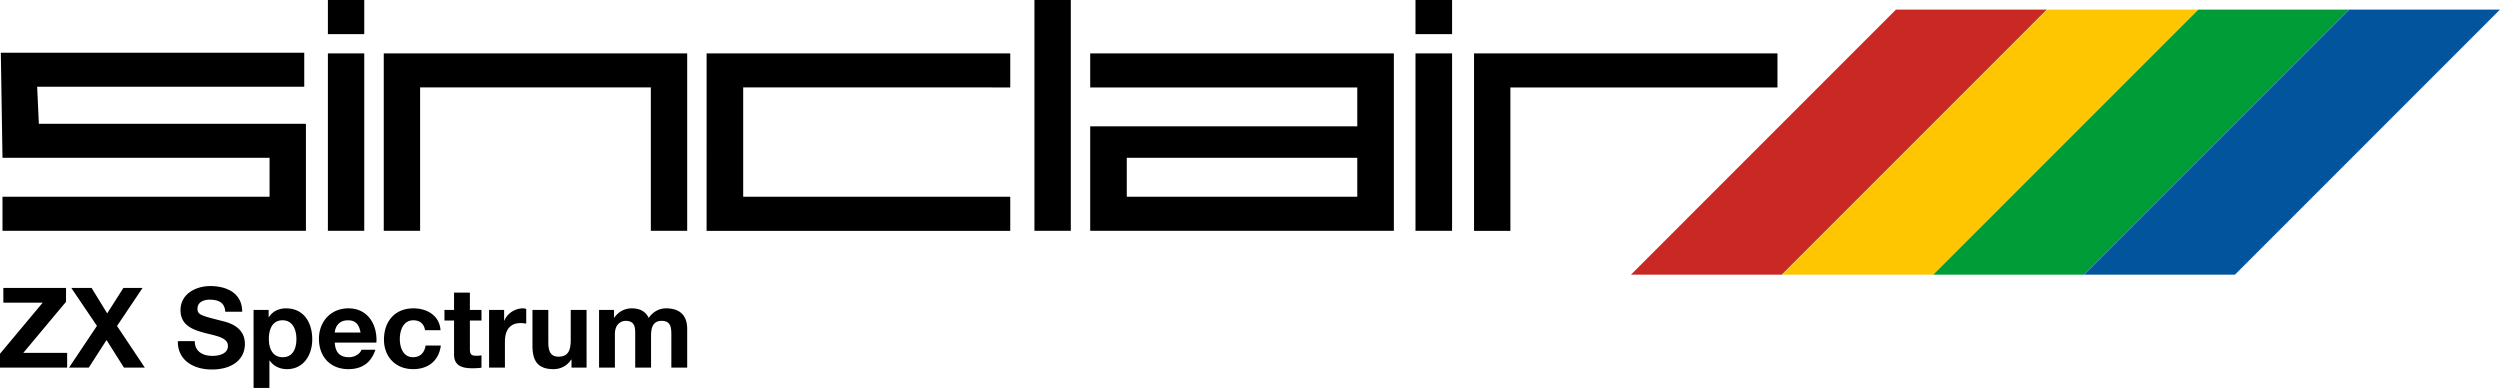 <svg viewBox="0 0 400 62.064" xmlns="http://www.w3.org/2000/svg"><path d="M.399 36.931v-5.457h42.732v-6.228H.399L.131 8.439H48.68v5.443H5.947l.269 5.922h42.731v17.128H.399zm52.064 0V8.546h5.817v28.385zm8.939 0V8.546h48.549v28.385h-5.817V13.988H67.218v22.945zm51.654 0V8.546h48.585v5.443H118.91v17.485h42.731v5.46h-48.585zm52.455 0V0h5.818v36.932h-5.818zm60.968 0V8.546h5.853v28.385zm9.368 0V8.546h48.547v5.443h-42.731v22.945h-5.817v-.003zM174.433 8.546v5.443h42.731v6.226h-42.731v16.717h48.585V8.546zm42.731 22.928h-36.88v-6.228h36.88zM52.463 5.46V0h5.817v5.46zm174.016 0V0h5.853v5.46zM0 56.6l6.835-8.175H.536v-2.354h10.029v2.213L3.73 56.459h7.014v2.355H0zm15.512-4.462-4.106-6.068h3.248l2.499 4.07 2.588-4.07h3.07l-4.087 6.085 4.444 6.658h-3.337l-2.785-4.408-2.838 4.408h-3.16zm15.654 2.447c0 1.695 1.32 2.355 2.819 2.355.983 0 2.483-.285 2.483-1.589 0-1.374-1.91-1.605-3.784-2.105-1.892-.5-3.802-1.231-3.802-3.624 0-2.606 2.463-3.854 4.765-3.854 2.659 0 5.105 1.159 5.105 4.105H36.04c-.089-1.535-1.178-1.926-2.516-1.926-.893 0-1.928.375-1.928 1.446 0 .983.607 1.106 3.802 1.927.928.232 3.783.821 3.783 3.712 0 2.338-1.838 4.087-5.301 4.087-2.82 0-5.462-1.393-5.426-4.532zm9.406-4.998h2.41v1.178h.037c.605-.981 1.605-1.427 2.748-1.427 2.892 0 4.194 2.338 4.194 4.961 0 2.464-1.356 4.765-4.051 4.765-1.107 0-2.16-.483-2.766-1.392h-.036v4.392h-2.535l-.001-12.477zm6.854 4.64c0-1.463-.589-2.981-2.214-2.981-1.66 0-2.194 1.482-2.194 2.981s.571 2.927 2.213 2.927c1.659 0 2.195-1.427 2.195-2.927zm6.141.588c.071 1.607.857 2.338 2.266 2.338 1.017 0 1.838-.624 1.999-1.195h2.23c-.714 2.177-2.23 3.104-4.319 3.104-2.91 0-4.712-1.998-4.712-4.855 0-2.767 1.911-4.873 4.712-4.873 3.14 0 4.659 2.643 4.48 5.48zm4.122-1.605c-.231-1.286-.785-1.962-2.016-1.962-1.607 0-2.071 1.248-2.106 1.962zm10.317-.375c-.162-1.035-.821-1.588-1.875-1.588-1.624 0-2.16 1.641-2.16 2.997 0 1.322.517 2.909 2.106 2.909 1.178 0 1.856-.749 2.016-1.872h2.444c-.321 2.444-2.016 3.782-4.444 3.782-2.784 0-4.659-1.962-4.659-4.729 0-2.873 1.713-4.998 4.712-4.998 2.179 0 4.177 1.142 4.337 3.5zm7.177-3.248h1.856v1.695h-1.856v4.569c0 .857.214 1.072 1.07 1.072.268 0 .518-.018.785-.073v1.98c-.428.073-.981.091-1.481.091-1.553 0-2.909-.358-2.909-2.196v-5.443h-1.536v-1.696h1.536v-2.767h2.534v2.768zm3.069 0h2.409v1.715h.036c.464-1.161 1.714-1.964 2.946-1.964.179 0 .392.035.553.091v2.354a4.669 4.669 0 0 0-.91-.089c-1.856 0-2.499 1.338-2.499 2.961v4.159h-2.534zm15.6 9.227h-2.41v-1.285h-.054c-.643 1.035-1.749 1.535-2.82 1.535-2.695 0-3.374-1.516-3.374-3.801v-5.676h2.536v5.212c0 1.516.446 2.267 1.623 2.267 1.375 0 1.964-.768 1.964-2.642v-4.837h2.534l.001 9.227zm1.999-9.227h2.393v1.25h.035c.661-.948 1.624-1.501 2.82-1.501 1.161 0 2.195.428 2.695 1.537.536-.805 1.499-1.537 2.784-1.537 1.964 0 3.374.909 3.374 3.303v6.175h-2.535v-5.23c0-1.23-.106-2.249-1.552-2.249-1.428 0-1.696 1.178-1.696 2.338v5.141h-2.534v-5.175c0-1.072.071-2.303-1.536-2.303-.5 0-1.713.321-1.713 2.124v5.354h-2.534v-9.227z"/><path d="m303.359 1.533-42.406 42.412h24.135l42.407-42.412" fill="#ca2825"/><path d="m327.55 1.533-42.408 42.412h24.136l42.407-42.412" fill="#fdc601"/><path d="m351.72 1.533-42.406 42.412h24.135l42.407-42.412" fill="#009c37"/><path d="m375.865 1.533-42.407 42.412h24.136L400 1.533" fill="#02559c"/></svg>